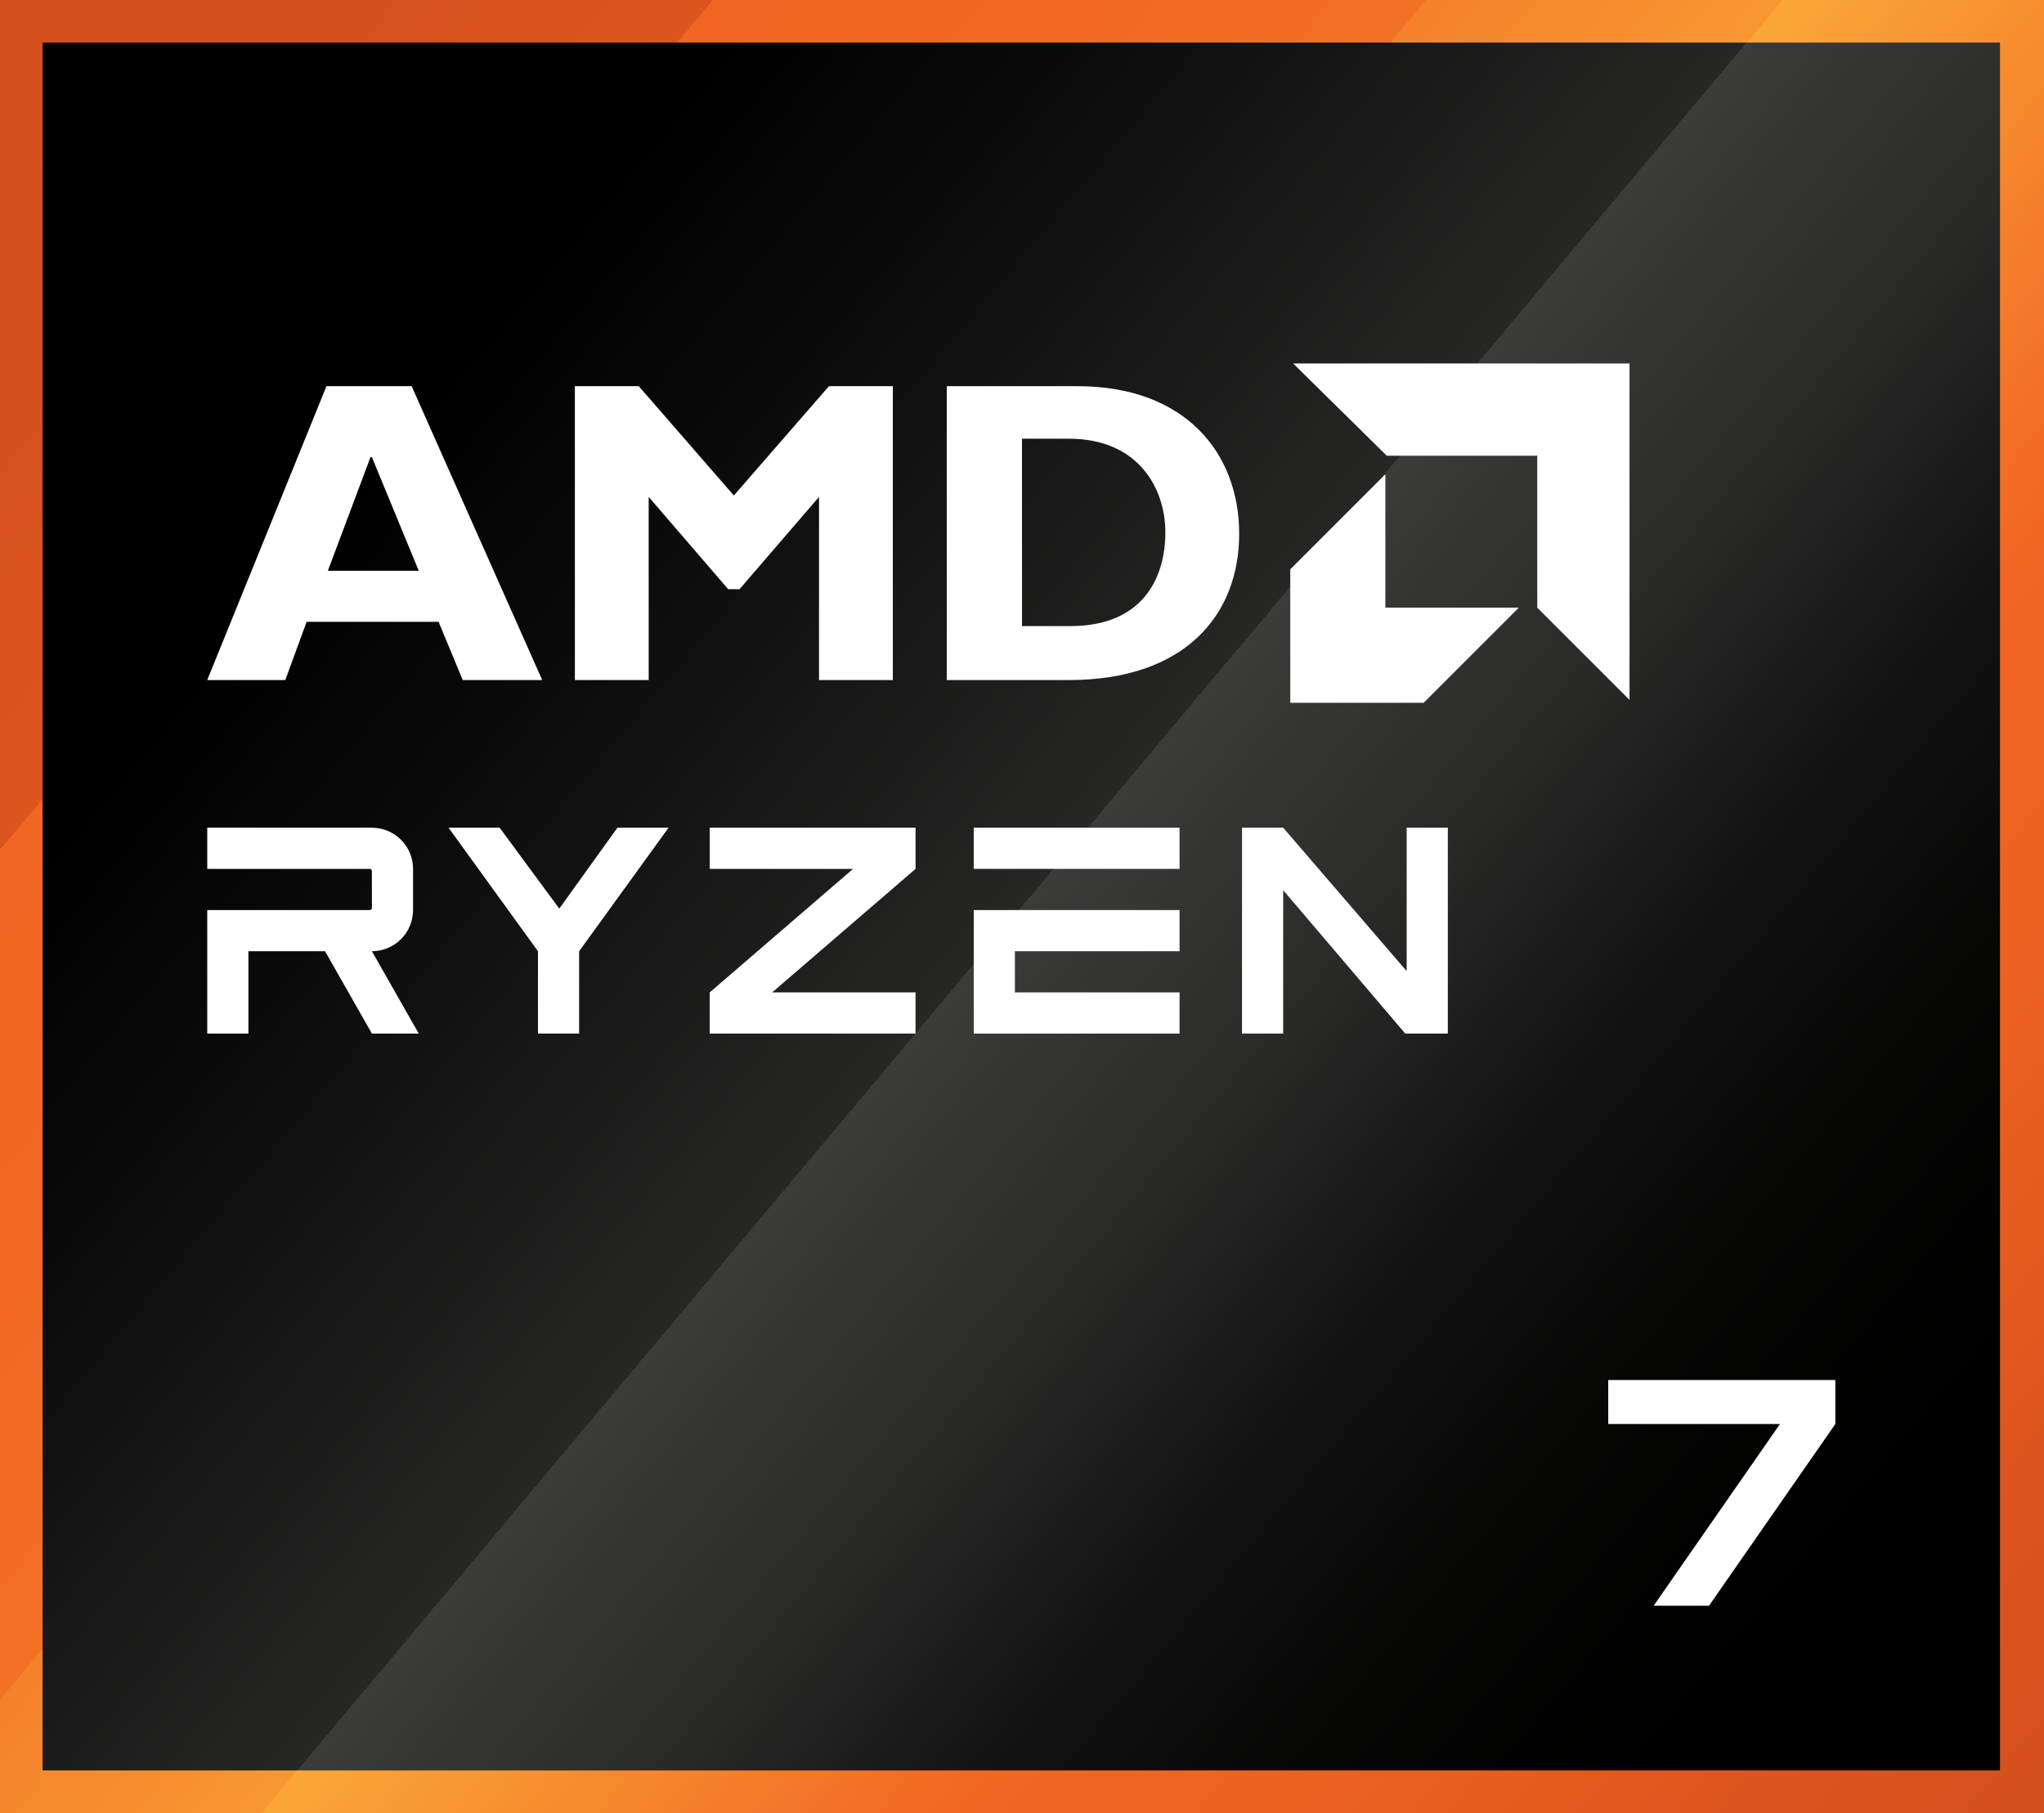 <?xml version="1.0" encoding="UTF-8"?>
<svg id="Layer_1" data-name="Layer 1" xmlns="http://www.w3.org/2000/svg" xmlns:xlink="http://www.w3.org/1999/xlink" version="1.1" viewBox="0 0 144 127.7">
  <rect x="0" y="0" width="144" height="127.7" fill="#333333" stroke="none"/>
  <defs>
    <style>
      .cls-1 {
        fill: url(#linear-gradient);
      }

      .cls-1, .cls-2, .cls-3 {
        stroke-width: 0px;
      }

      .cls-2 {
        fill: url(#linear-gradient-2);
      }

      .cls-3 {
        fill: #fff;
      }
    </style>
    <linearGradient id="linear-gradient" x1="-1.7" y1="2" x2="145.7" y2="125.7" gradientUnits="userSpaceOnUse">
      <stop offset="0" stop-color="#d34f1d"/>
      <stop offset=".1" stop-color="#d4501d"/>
      <stop offset=".2" stop-color="#db551e"/>
      <stop offset=".2" stop-color="#e75d20"/>
      <stop offset=".2" stop-color="#f26522"/>
      <stop offset=".3" stop-color="#f26722"/>
      <stop offset=".4" stop-color="#f37125"/>
      <stop offset=".4" stop-color="#f5812b"/>
      <stop offset=".5" stop-color="#f89732"/>
      <stop offset=".5" stop-color="#faa737"/>
      <stop offset=".7" stop-color="#f26522"/>
      <stop offset=".8" stop-color="#ec6121"/>
      <stop offset=".9" stop-color="#de561e"/>
      <stop offset="1" stop-color="#d34f1d"/>
    </linearGradient>
    <linearGradient id="linear-gradient-2" x1="1.5" y1="4.8" x2="142.4" y2="123" gradientUnits="userSpaceOnUse">
      <stop offset=".2" stop-color="#000"/>
      <stop offset=".3" stop-color="#0a0a0a"/>
      <stop offset=".5" stop-color="#262625"/>
      <stop offset=".5" stop-color="#3b3b3a"/>
      <stop offset=".6" stop-color="#2b2b2a"/>
      <stop offset=".7" stop-color="#131313"/>
      <stop offset=".8" stop-color="#050504"/>
      <stop offset=".9" stop-color="#000"/>
    </linearGradient>
  </defs>
  <g>
    <rect class="cls-1" width="144" height="127.7"/>
    <rect class="cls-2" x="3" y="3" width="137.9" height="121.7"/>
    <g>
      <g>
        <g>
          <path class="cls-3" d="M38.2,47.9h-5.6s-1.7-4.1-1.7-4.1h-9.3s-1.5,4.1-1.5,4.1h-5.5s8.4-20.7,8.4-20.7h6s9.2,20.7,9.2,20.7ZM26.1,32.2l-3,8h6.4s-3.3-8-3.3-8Z"/>
          <path class="cls-3" d="M58.4,27.2h4.5v20.7h-5.2v-12.9l-5.6,6.5h-.8s-5.6-6.5-5.6-6.5v12.9h-5.2v-20.7h4.5s6.7,7.7,6.7,7.7l6.7-7.7Z"/>
          <path class="cls-3" d="M75.9,27.2c7.6,0,11.4,4.7,11.4,10.4s-3.8,10.3-12,10.3h-8.6v-20.7h9.1ZM72,44.1h3.4c5.2,0,6.7-3.5,6.7-6.6s-1.9-6.6-6.8-6.6h-3.3s0,13.1,0,13.1Z"/>
        </g>
        <g>
          <polygon class="cls-3" points="108.3 32.1 97.7 32.1 91.1 25.6 114.8 25.6 114.8 49.3 108.3 42.8 108.3 32.1"/>
          <polygon class="cls-3" points="97.6 42.8 97.6 33.4 90.9 40.1 90.9 49.5 100.3 49.5 107 42.8 97.6 42.8"/>
        </g>
      </g>
      <g>
        <polygon class="cls-3" points="50 61.2 60.1 61.2 50 69.9 50 72.8 64.5 72.8 64.5 69.9 54.4 69.9 64.5 61.2 64.5 58.3 50 58.3 50 61.2"/>
        <polygon class="cls-3" points="39.4 64 35.2 58.3 31.6 58.3 37.9 67 37.9 72.8 40.8 72.8 40.8 67 47.1 58.3 43.5 58.3 39.4 64"/>
        <g>
          <rect class="cls-3" x="68.6" y="58.3" width="14.5" height="2.9"/>
          <polygon class="cls-3" points="68.6 64.1 68.6 72.8 83.1 72.8 83.1 69.9 71.5 69.9 71.5 67 83.1 67 83.1 64.1 68.6 64.1"/>
        </g>
        <path class="cls-3" d="M17.5,67h5.4s3.3,5.8,3.3,5.8h3.3s-3.3-5.8-3.3-5.8h0c1.6,0,2.9-1.3,2.9-2.9v-2.9c0-1.6-1.3-2.9-2.9-2.9h-11.6s0,2.9,0,2.9h11.4c.1,0,.2,0,.2.2v2.5c0,.1,0,.2-.2.2h-11.4s0,2.9,0,2.9v5.8h2.9s0-5.8,0-5.8Z"/>
        <polygon class="cls-3" points="99.1 58.3 99.1 68.4 90.4 58.3 87.5 58.3 87.5 72.8 90.4 72.8 90.4 62.7 99 72.8 102 72.8 102 58.3 99.1 58.3"/>
      </g>
    </g>
  </g>
  <polygon class="cls-3" points="113.3 97.2 113.3 100.3 125.4 100.3 116.5 113.1 120.4 113.1 129.3 100.3 129.3 100.3 129.3 97.2 113.3 97.2"/>
</svg>